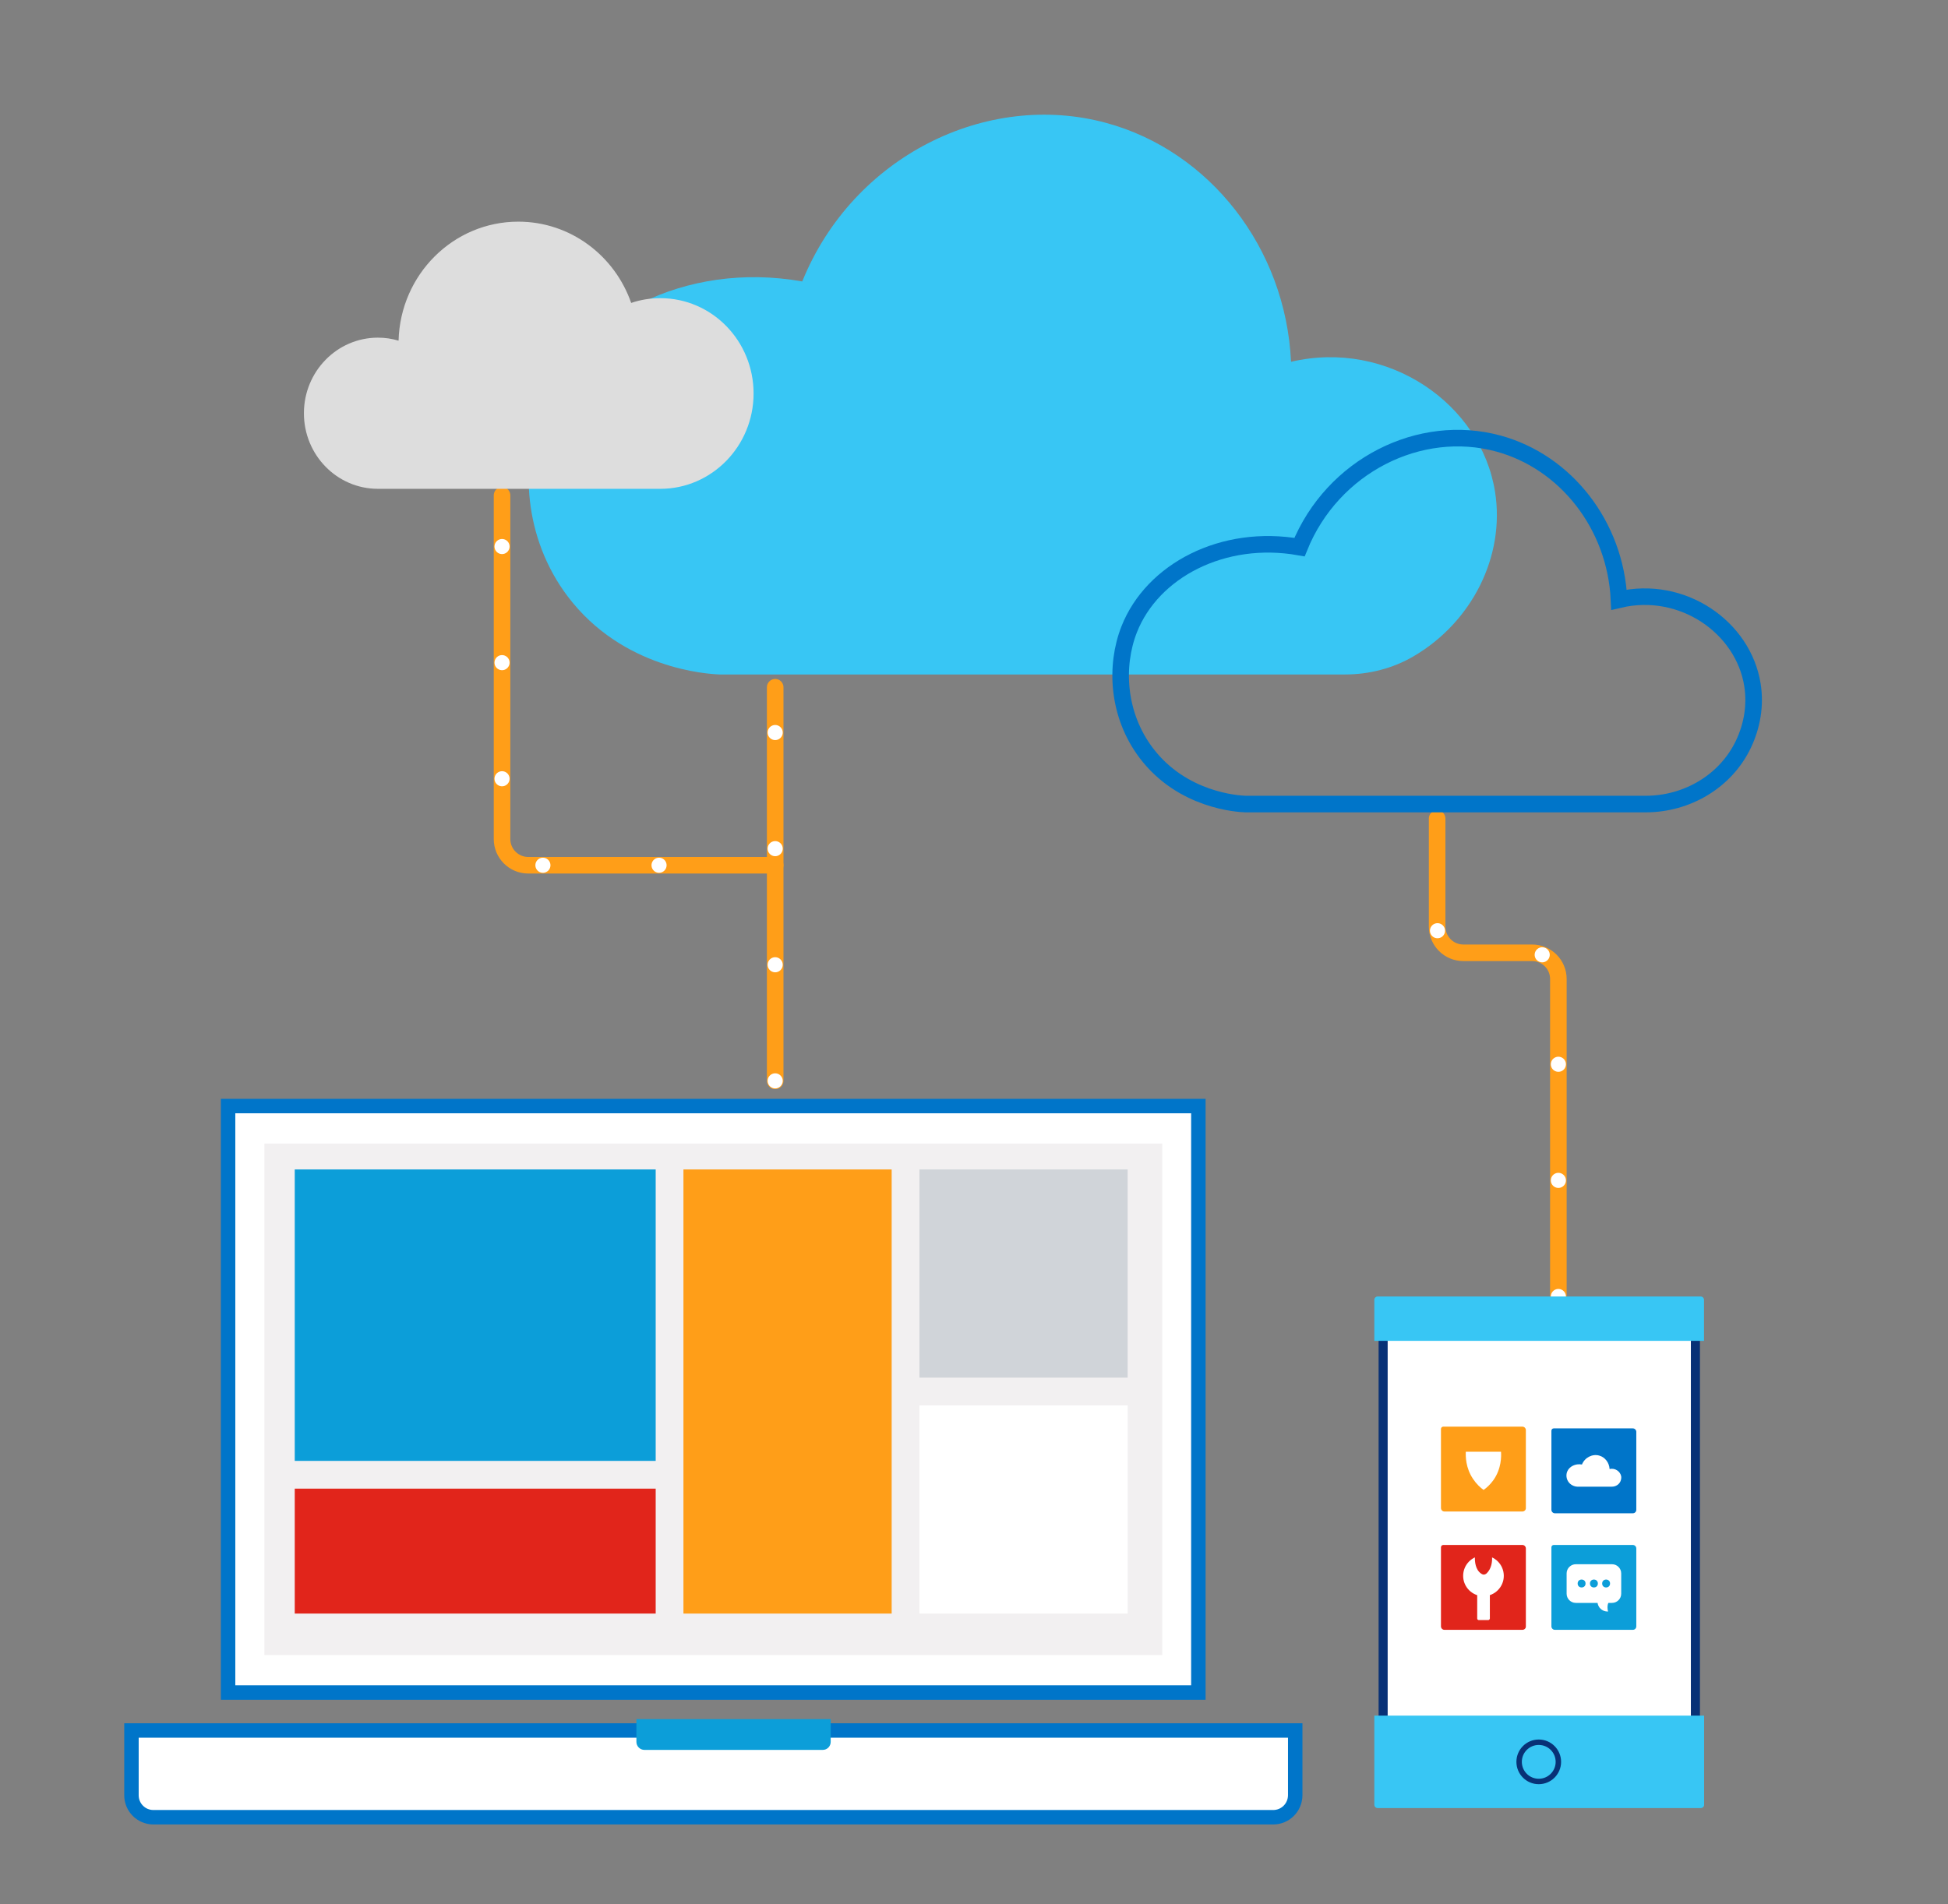 <svg id="eTkYAv9dQLD1" xmlns="http://www.w3.org/2000/svg" xmlns:xlink="http://www.w3.org/1999/xlink" viewBox="0 0 167.74 164" shape-rendering="geometricPrecision" text-rendering="geometricPrecision" width="167.74" height="164"><rect x="0" y="0" width="167.74" height="164" fill="#808080" stroke="none"/><style><![CDATA[#eTkYAv9dQLD4 {animation: eTkYAv9dQLD4_s_do 60000ms linear infinite normal forwards}@keyframes eTkYAv9dQLD4_s_do { 0% {stroke-dashoffset: 0} 100% {stroke-dashoffset: -1000}} #eTkYAv9dQLD7 {animation: eTkYAv9dQLD7_s_do 60000ms linear infinite normal forwards}@keyframes eTkYAv9dQLD7_s_do { 0% {stroke-dashoffset: 0} 100% {stroke-dashoffset: -1000}} #eTkYAv9dQLD10 {animation: eTkYAv9dQLD10_s_do 60000ms linear infinite normal forwards}@keyframes eTkYAv9dQLD10_s_do { 0% {stroke-dashoffset: 0} 100% {stroke-dashoffset: -1000}}]]></style><g id="eTkYAv9dQLD2"><path id="eTkYAv9dQLD3" d="M134.19,111.66L134.19,84.32C134.19,83.07,133.18,82.06,131.93,82.06L126.01,82.06C124.76,82.06,123.75,81.05,123.75,79.8L123.75,70.5" fill="none" stroke="rgb(255,158,24)" stroke-width="1.427" stroke-linecap="round" stroke-miterlimit="10"/><path id="eTkYAv9dQLD4" d="M134.19,111.66L134.19,84.32C134.19,83.07,133.18,82.06,131.93,82.06L126.01,82.06C124.76,82.06,123.75,81.05,123.75,79.8L123.75,70.5" fill="none" stroke="rgb(255,255,255)" stroke-width="1.3" stroke-linecap="round" stroke-miterlimit="10" stroke-dasharray="0,10"/></g><g id="eTkYAv9dQLD5"><path id="eTkYAv9dQLD6" d="M66.75,74.52L45.49,74.52C44.24,74.52,43.23,73.51,43.23,72.26L43.23,42.66" fill="none" stroke="rgb(255,158,24)" stroke-width="1.427" stroke-linecap="round" stroke-miterlimit="10"/><path id="eTkYAv9dQLD7" d="M66.75,74.52L45.49,74.52C44.24,74.52,43.23,73.51,43.23,72.26L43.23,42.66" fill="none" stroke="rgb(255,255,255)" stroke-width="1.3" stroke-linecap="round" stroke-miterlimit="10" stroke-dasharray="0,10"/></g><g id="eTkYAv9dQLD8"><line id="eTkYAv9dQLD9" x1="66.75" y1="93.09" x2="66.75" y2="59.19" fill="none" stroke="rgb(255,158,24)" stroke-width="1.427" stroke-linecap="round" stroke-miterlimit="10"/><line id="eTkYAv9dQLD10" x1="66.75" y1="93.09" x2="66.75" y2="59.19" fill="none" stroke="rgb(255,255,255)" stroke-width="1.3" stroke-linecap="round" stroke-miterlimit="10" stroke-dasharray="0,10"/></g><g id="eTkYAv9dQLD11"><g id="eTkYAv9dQLD12"><g id="eTkYAv9dQLD13"><g id="eTkYAv9dQLD14"><path id="eTkYAv9dQLD15" d="M145.51,149.67L119.58,149.67C119.32,149.67,119.1,149.46,119.1,149.19L119.1,114.05C119.1,113.79,119.31,113.57,119.58,113.57L145.51,113.57C145.77,113.57,145.99,113.78,145.99,114.05L145.99,149.19C145.99,149.45,145.77,149.67,145.51,149.67Z" fill="rgb(255,255,255)" stroke="rgb(8,49,118)" stroke-width="0.78" stroke-miterlimit="10"/><path id="eTkYAv9dQLD16" d="M146.74,115.48L118.34,115.48L118.34,111.95C118.34,111.79,118.47,111.66,118.63,111.66L146.44,111.66C146.6,111.66,146.73,111.79,146.73,111.95L146.73,115.48Z" fill="rgb(56,198,244)" stroke="none" stroke-width="1"/><path id="eTkYAv9dQLD17" d="M146.45,155.72L118.63,155.72C118.47,155.72,118.34,155.59,118.34,155.43L118.34,147.76L146.74,147.76L146.74,155.43C146.75,155.59,146.61,155.72,146.45,155.72Z" fill="rgb(56,198,244)" stroke="none" stroke-width="1"/><g id="eTkYAv9dQLD18"><path id="eTkYAv9dQLD19" d="M131.09,130.18L124.38,130.18C124.21,130.18,124.08,130.04,124.08,129.88L124.08,123.07C124.08,122.96,124.17,122.87,124.28,122.87L131.09,122.87C131.26,122.87,131.39,123.01,131.39,123.17L131.39,129.88C131.4,130.04,131.26,130.18,131.09,130.18Z" fill="rgb(255,158,24)" stroke="none" stroke-width="1"/><path id="eTkYAv9dQLD20" d="M131.09,140.37L124.38,140.37C124.21,140.37,124.08,140.23,124.08,140.07L124.08,133.26C124.08,133.15,124.17,133.06,124.28,133.06L131.09,133.06C131.26,133.06,131.39,133.2,131.39,133.36L131.39,140.07C131.4,140.24,131.26,140.37,131.09,140.37Z" fill="rgb(225,37,27)" stroke="none" stroke-width="1"/><path id="eTkYAv9dQLD21" d="M140.6,130.33L133.89,130.33C133.72,130.33,133.59,130.19,133.59,130.03L133.59,123.22C133.59,123.11,133.68,123.02,133.79,123.02L140.6,123.02C140.77,123.02,140.9,123.16,140.9,123.32L140.9,130.03C140.9,130.2,140.77,130.33,140.6,130.33Z" fill="rgb(0,117,201)" stroke="none" stroke-width="1"/><path id="eTkYAv9dQLD22" d="M126.22,125.03C127.23,125.03,128.24,125.03,129.25,125.03C129.28,125.42,129.29,126.49,128.6,127.47C128.32,127.86,128.01,128.14,127.75,128.32C127.48,128.13,127.14,127.82,126.84,127.37C126.2,126.42,126.2,125.42,126.22,125.03Z" fill="rgb(255,255,255)" stroke="none" stroke-width="1"/><g id="eTkYAv9dQLD23"><path id="eTkYAv9dQLD24" d="M138.6,126.52C138.57,125.97,138.2,125.49,137.7,125.36C137.12,125.2,136.47,125.52,136.22,126.13C135.65,126.03,135.12,126.31,134.95,126.74C134.84,127.01,134.86,127.37,135.08,127.66C135.35,128.01,135.76,128.04,135.82,128.04L138.8,128.04C139.11,128.04,139.4,127.87,139.53,127.59C139.59,127.45,139.62,127.3,139.6,127.15C139.52,126.72,139.07,126.41,138.6,126.52Z" fill="rgb(255,255,255)" stroke="none" stroke-width="1"/></g><g id="eTkYAv9dQLD25"><path id="eTkYAv9dQLD26" d="M129.49,135.72C129.49,136.68,128.71,137.47,127.74,137.47C126.78,137.47,125.99,136.69,125.99,135.72C125.99,134.75,126.77,133.97,127.74,133.97C128.71,133.97,129.49,134.75,129.49,135.72Z" fill="rgb(255,255,255)" stroke="none" stroke-width="1"/><path id="eTkYAv9dQLD27" d="M127.23,133.9C127.1,133.9,127,134,127,134.13C126.99,134.5,127.05,135.19,127.53,135.52C127.57,135.55,127.62,135.58,127.68,135.6C127.73,135.62,127.79,135.62,127.85,135.6C127.91,135.58,127.97,135.55,128.01,135.51C128.45,135.09,128.5,134.45,128.48,134.11C128.48,133.98,128.37,133.89,128.25,133.89C127.92,133.9,127.56,133.9,127.23,133.9Z" fill="rgb(225,37,27)" stroke="none" stroke-width="1"/><path id="eTkYAv9dQLD28" d="M128.15,139.53L127.34,139.53C127.26,139.53,127.2,139.47,127.2,139.39L127.2,136.7C127.2,136.62,127.26,136.56,127.34,136.56L128.15,136.56C128.23,136.56,128.29,136.62,128.29,136.7L128.29,139.39C128.29,139.46,128.22,139.53,128.15,139.53Z" fill="rgb(255,255,255)" stroke="none" stroke-width="1"/></g><g id="eTkYAv9dQLD29"><path id="eTkYAv9dQLD30" d="M140.6,140.37L133.89,140.37C133.72,140.37,133.59,140.23,133.59,140.07L133.59,133.26C133.59,133.15,133.68,133.06,133.79,133.06L140.6,133.06C140.77,133.06,140.9,133.2,140.9,133.36L140.9,140.07C140.9,140.24,140.77,140.37,140.6,140.37Z" fill="rgb(12,158,217)" stroke="none" stroke-width="1"/><path id="eTkYAv9dQLD31" d="M138.81,138.05L135.69,138.05C135.25,138.05,134.9,137.69,134.9,137.26L134.9,135.51C134.9,135.07,135.26,134.72,135.69,134.72L138.81,134.72C139.25,134.72,139.6,135.08,139.6,135.51L139.6,137.26C139.6,137.7,139.24,138.05,138.81,138.05Z" fill="rgb(255,255,255)" stroke="none" stroke-width="1"/><path id="eTkYAv9dQLD32" d="M137.55,137.87C137.55,137.92,137.54,138.3,137.84,138.57C138.1,138.8,138.41,138.8,138.47,138.79C138.44,138.7,138.42,138.58,138.42,138.44C138.42,138.1,138.57,137.84,138.64,137.72C138.28,137.77,137.91,137.82,137.55,137.87Z" fill="rgb(255,255,255)" stroke="none" stroke-width="1"/><g id="eTkYAv9dQLD33"><circle id="eTkYAv9dQLD34" r="0.34" transform="matrix(1 0 0 1 136.19 136.38)" fill="rgb(12,158,217)" stroke="none" stroke-width="1"/><circle id="eTkYAv9dQLD35" r="0.34" transform="matrix(1 0 0 1 137.25 136.38)" fill="rgb(12,158,217)" stroke="none" stroke-width="1"/><circle id="eTkYAv9dQLD36" r="0.34" transform="matrix(1 0 0 1 138.3 136.38)" fill="rgb(12,158,217)" stroke="none" stroke-width="1"/></g></g></g><circle id="eTkYAv9dQLD37" r="1.69" transform="matrix(1 0 0 1 132.5 151.74)" fill="none" stroke="rgb(8,49,118)" stroke-width="0.468" stroke-miterlimit="10"/></g><rect id="eTkYAv9dQLD38" width="83.55" height="50.51" rx="0" ry="0" transform="matrix(1 0 0 1 19.64 95.26)" fill="rgb(255,255,255)" stroke="rgb(0,117,201)" stroke-width="1.244" stroke-miterlimit="10"/><path id="eTkYAv9dQLD39" d="M109.63,156.51L13.21,156.51C12.16,156.51,11.32,155.66,11.32,154.62L11.32,149.04L111.53,149.04L111.53,154.62C111.52,155.67,110.68,156.51,109.63,156.51Z" fill="rgb(255,255,255)" stroke="rgb(0,117,201)" stroke-width="1.244" stroke-miterlimit="10"/><rect id="eTkYAv9dQLD40" width="77.31" height="44.05" rx="0" ry="0" transform="matrix(1 0 0 1 22.77 98.49)" fill="rgb(242,240,241)" stroke="none" stroke-width="1"/><path id="eTkYAv9dQLD41" d="M70.85,150.71L55.49,150.71C55.11,150.71,54.8,150.4,54.8,150.02L54.8,148.06L71.53,148.06L71.53,150.02C71.53,150.4,71.23,150.71,70.85,150.71Z" fill="rgb(12,158,217)" stroke="none" stroke-width="1"/><rect id="eTkYAv9dQLD42" width="31.08" height="25.1" rx="0" ry="0" transform="matrix(1 0 0 1 25.38 100.72)" fill="rgb(12,158,217)" stroke="none" stroke-width="1"/><rect id="eTkYAv9dQLD43" width="31.08" height="10.76" rx="0" ry="0" transform="matrix(1 0 0 1 25.38 128.21)" fill="rgb(225,37,27)" stroke="none" stroke-width="1"/><rect id="eTkYAv9dQLD44" width="17.93" height="38.25" rx="0" ry="0" transform="matrix(1 0 0 1 58.85 100.72)" fill="rgb(255,158,24)" stroke="none" stroke-width="1"/><rect id="eTkYAv9dQLD45" width="17.93" height="17.93" rx="0" ry="0" transform="matrix(1 0 0 1 79.17 100.72)" fill="rgb(208,212,217)" stroke="none" stroke-width="1"/><rect id="eTkYAv9dQLD46" width="17.93" height="17.93" rx="0" ry="0" transform="matrix(1 0 0 1 79.17 121.04)" fill="rgb(255,255,255)" stroke="none" stroke-width="1"/></g><g id="eTkYAv9dQLD47"><g id="eTkYAv9dQLD48"><g id="eTkYAv9dQLD49"><path id="eTkYAv9dQLD50" d="M111.17,31.16C110.71,21.34,104.16,13.01,95.27,10.59C84.95,7.78,73.44,13.48,69.08,24.24C59,22.45,49.67,27.35,46.64,35.09C44.76,39.89,45.08,46.32,48.88,51.36C53.62,57.64,60.96,58.05,61.97,58.09L115.81,58.09C117.88,58.09,119.93,57.57,121.71,56.53C126.75,53.59,129.61,47.9,128.74,42.38C127.55,34.77,119.5,29.2,111.17,31.16Z" fill="rgb(56,198,244)" stroke="none" stroke-width="1"/></g><g id="eTkYAv9dQLD51"><path id="eTkYAv9dQLD52" d="M139.41,51.65C139.11,45.23,134.83,39.78,129.02,38.2C122.27,36.36,114.75,40.09,111.9,47.12C105.31,45.95,99.22,49.15,97.23,54.21C96,57.35,96.21,61.55,98.7,64.85C101.8,68.95,106.6,69.23,107.26,69.25L141.71,69.25C145.27,69.25,148.61,67.29,150.13,64.08C150.88,62.5,151.18,60.73,150.9,58.98C150.11,54.01,144.85,50.36,139.41,51.65Z" fill="none" stroke="rgb(0,117,201)" stroke-width="1.427" stroke-miterlimit="10"/></g></g><g id="eTkYAv9dQLD53"><path id="eTkYAv9dQLD54" d="M32.54,29.08C33.16,29.08,33.75,29.17,34.32,29.34C34.47,23.65,39.03,19.09,44.63,19.09C49.11,19.09,52.93,22.01,54.35,26.09C55.14,25.82,55.98,25.68,56.86,25.68C61.3,25.68,64.89,29.35,64.89,33.89C64.89,38.42,61.29,42.1,56.86,42.1L32.54,42.1C29.02,42.1,26.17,39.19,26.17,35.59C26.17,32,29.02,29.08,32.54,29.08Z" fill="rgb(221,221,221)" stroke="none" stroke-width="1"/></g></g></g></g></svg>